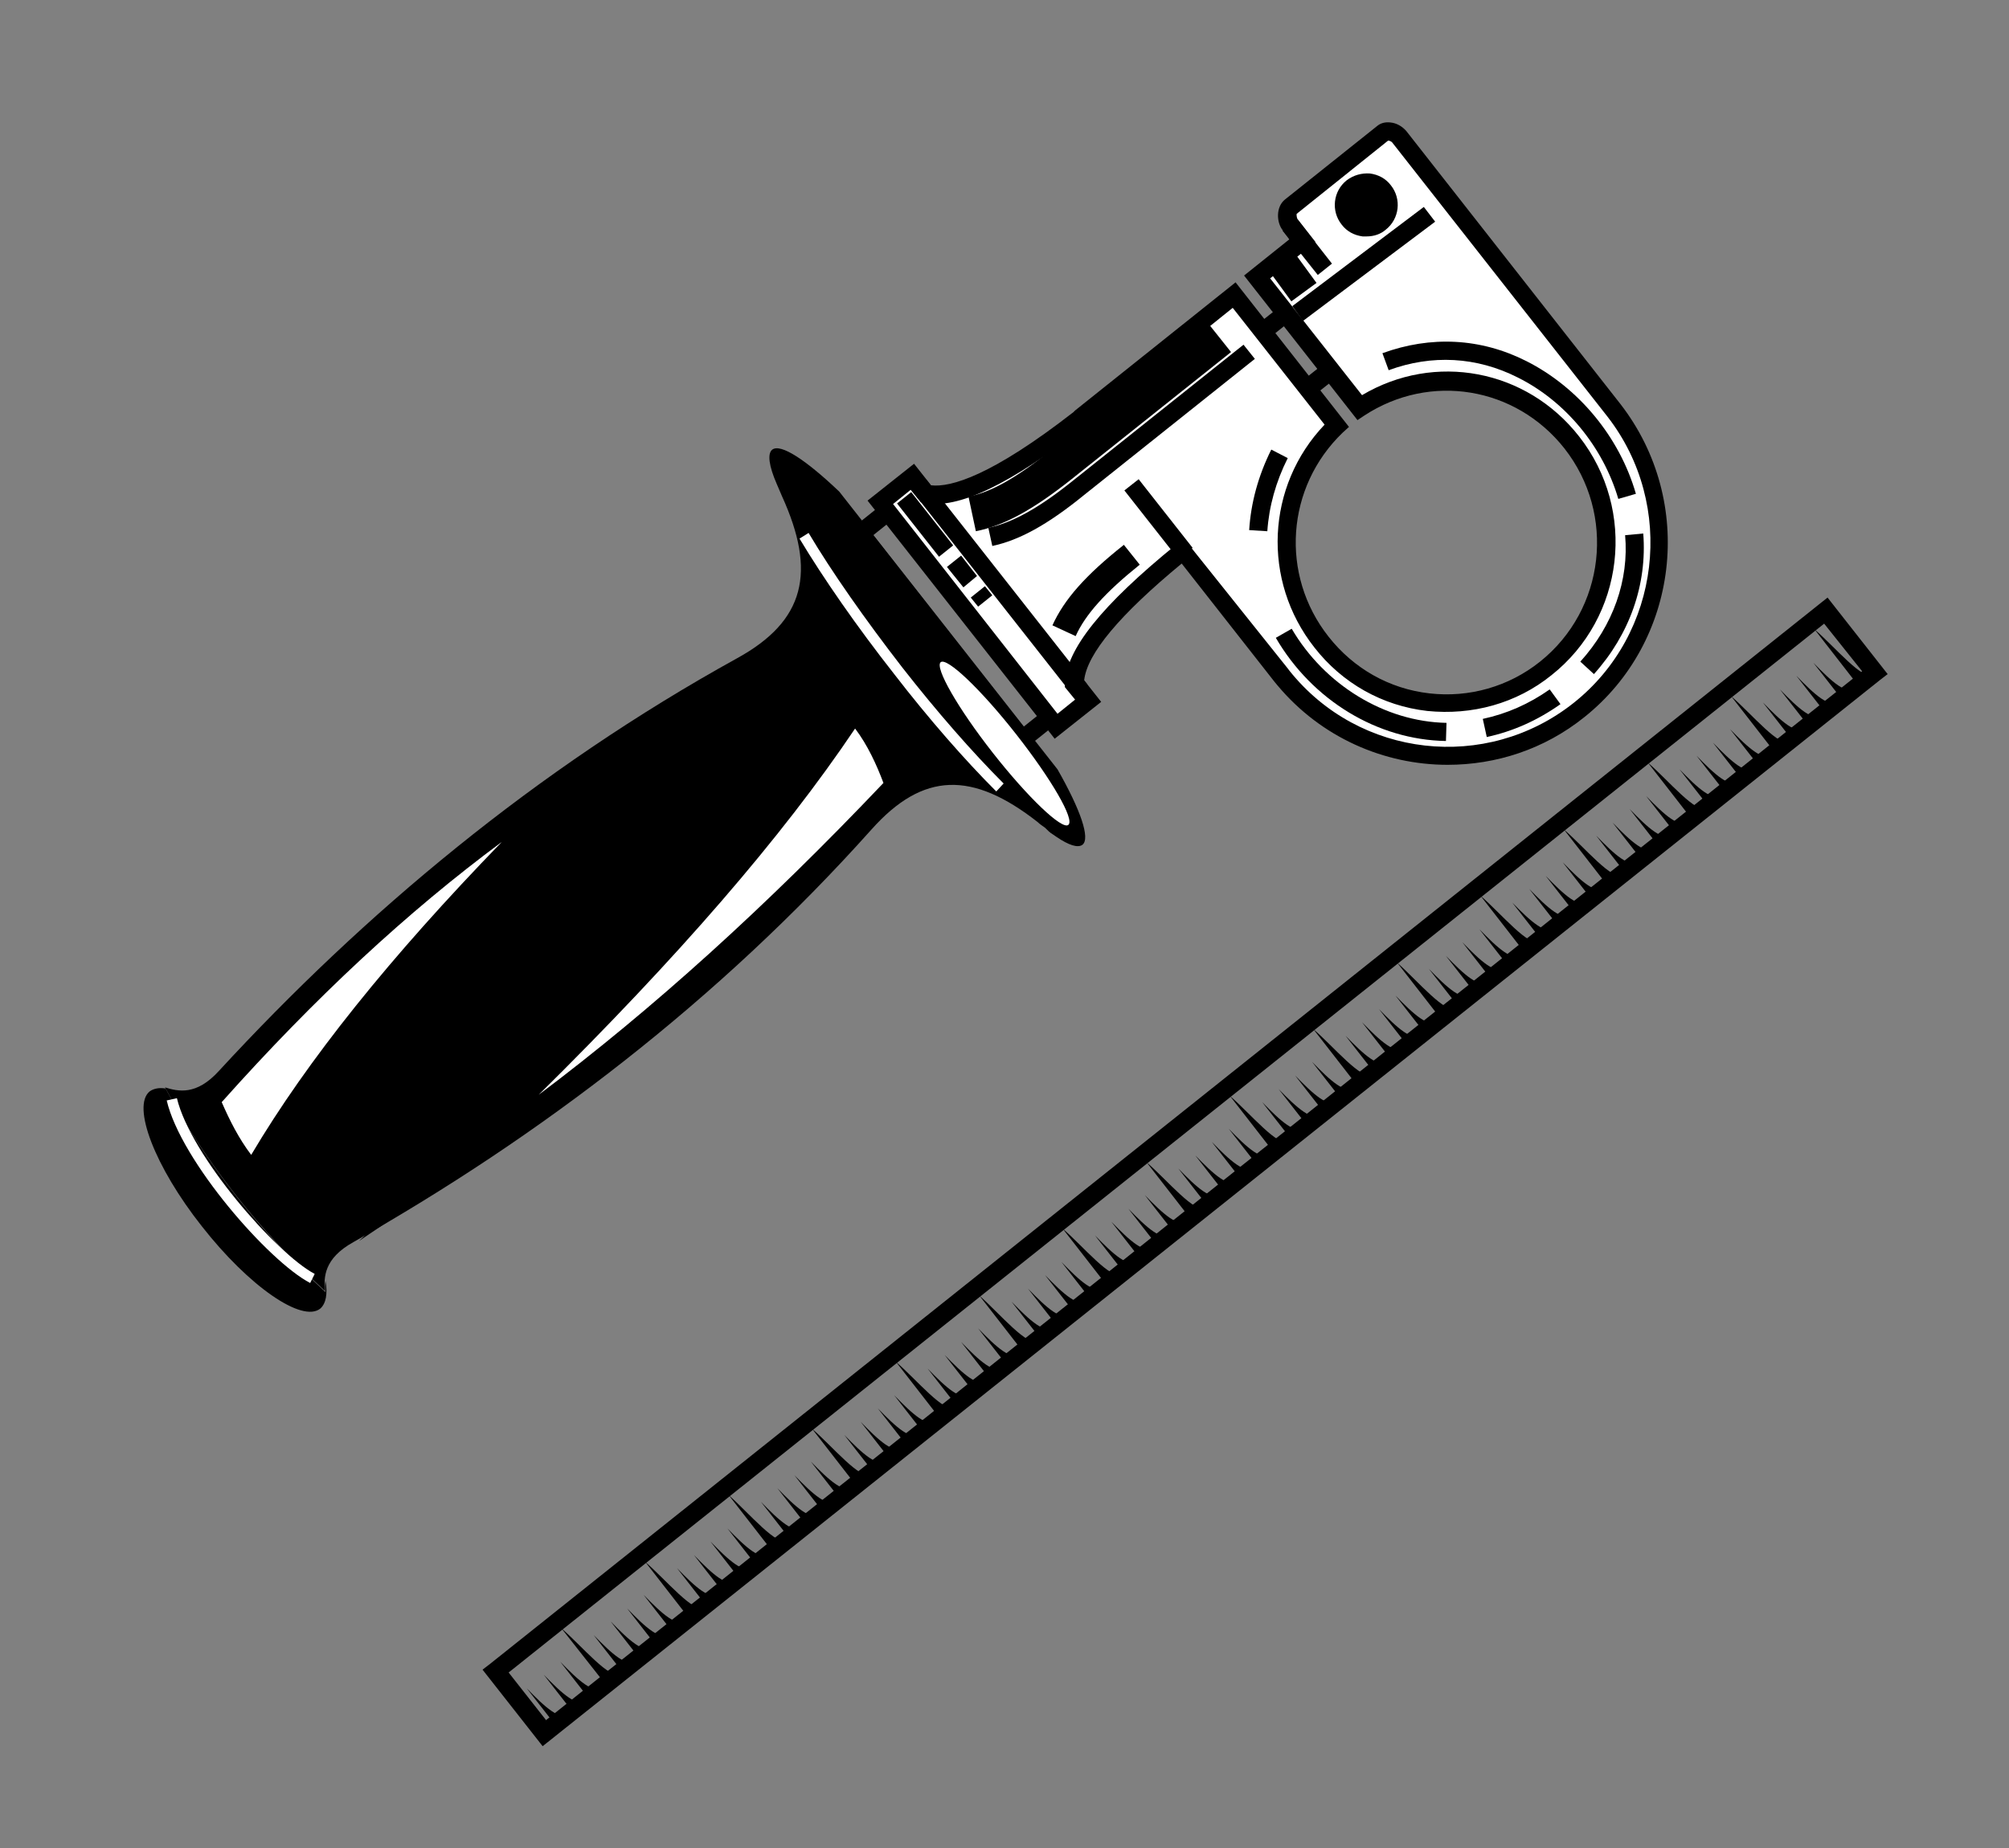 <?xml version="1.0" encoding="utf-8"?>
<!-- Generator: Adobe Illustrator 24.3.0, SVG Export Plug-In . SVG Version: 6.00 Build 0)  -->
<svg version="1.1" id="Layer_1" xmlns="http://www.w3.org/2000/svg" xmlns:xlink="http://www.w3.org/1999/xlink" x="0px" y="0px"
	 viewBox="0 0 35.43 32.6" style="enable-background:new 0 0 35.43 32.6;" xml:space="preserve">
<rect x="0" y="0" width="35.43" height="32.6" fill="#808080" stroke="none"/>
<style type="text/css">
	.st0{fill-rule:evenodd;clip-rule:evenodd;}
	.st1{fill-rule:evenodd;clip-rule:evenodd;fill:#FFFFFF;}
	.st2{fill:#FFFFFF;}
</style>
<g>
	<path d="M9.57,30.8l-1.06-1.35l0.13-0.1l23.59-18.81l1.06,1.35l-0.13,0.1L9.57,30.8z M8.97,29.5l0.66,0.84l23.21-18.5L32.17,11
		L8.97,29.5z"/>
	<path class="st0" d="M9.79,30.42l-0.5-0.64c0.32,0.33,0.6,0.59,0.75,0.44L9.79,30.42z"/>
	<path class="st0" d="M10.09,30.18l-0.5-0.64c0.32,0.33,0.6,0.59,0.75,0.44L10.09,30.18z"/>
	<path class="st0" d="M10.38,29.95l-0.5-0.64c0.32,0.33,0.6,0.59,0.75,0.44L10.38,29.95z"/>
	<path class="st0" d="M10.68,29.71L9.9,28.72c0.35,0.3,0.88,0.94,1.03,0.79L10.68,29.71z"/>
	<path class="st0" d="M10.97,29.48l-0.5-0.64c0.32,0.33,0.6,0.59,0.75,0.44L10.97,29.48z"/>
	<path class="st0" d="M11.27,29.24l-0.5-0.64c0.32,0.33,0.6,0.59,0.75,0.44L11.27,29.24z"/>
	<path class="st0" d="M11.56,29.01l-0.5-0.64c0.32,0.33,0.6,0.59,0.75,0.44L11.56,29.01z"/>
	<path class="st0" d="M11.85,28.77l-0.5-0.64c0.32,0.33,0.6,0.59,0.75,0.44L11.85,28.77z"/>
	<path class="st0" d="M12.15,28.54l-0.77-0.99c0.35,0.3,0.88,0.94,1.03,0.79L12.15,28.54z"/>
	<path class="st0" d="M12.44,28.3l-0.5-0.64c0.32,0.33,0.6,0.59,0.75,0.44L12.44,28.3z"/>
	<path class="st0" d="M12.74,28.07l-0.5-0.64c0.32,0.33,0.6,0.59,0.75,0.44L12.74,28.07z"/>
	<path class="st0" d="M13.03,27.83l-0.5-0.64c0.32,0.33,0.6,0.59,0.75,0.44L13.03,27.83z"/>
	<path class="st0" d="M13.33,27.6l-0.5-0.64c0.32,0.33,0.6,0.59,0.75,0.44L13.33,27.6z"/>
	<path class="st0" d="M13.62,27.36l-0.77-0.99c0.35,0.31,0.88,0.94,1.03,0.79L13.62,27.36z"/>
	<path class="st0" d="M13.92,27.13l-0.5-0.64c0.32,0.33,0.6,0.59,0.75,0.44L13.92,27.13z"/>
	<path class="st0" d="M14.21,26.89l-0.5-0.64c0.32,0.33,0.6,0.59,0.75,0.44L14.21,26.89z"/>
	<path class="st0" d="M14.51,26.66l-0.5-0.64c0.32,0.33,0.6,0.59,0.75,0.44L14.51,26.66z"/>
	<path class="st0" d="M14.8,26.42l-0.5-0.64c0.32,0.33,0.61,0.59,0.75,0.44L14.8,26.42z"/>
	<path class="st0" d="M15.09,26.19l-0.77-0.99c0.35,0.3,0.88,0.94,1.03,0.79L15.09,26.19z"/>
	<path class="st0" d="M15.39,25.95l-0.5-0.64c0.32,0.33,0.6,0.59,0.75,0.44L15.39,25.95z"/>
	<path class="st0" d="M15.68,25.72l-0.5-0.64c0.32,0.33,0.6,0.59,0.75,0.44L15.68,25.72z"/>
	<path class="st0" d="M15.98,25.48l-0.5-0.64c0.32,0.33,0.6,0.59,0.75,0.44L15.98,25.48z"/>
	<path class="st0" d="M16.27,25.25l-0.5-0.64c0.32,0.33,0.6,0.59,0.75,0.44L16.27,25.25z"/>
	<path class="st0" d="M16.57,25.01l-0.77-0.99c0.35,0.3,0.88,0.94,1.03,0.79L16.57,25.01z"/>
	<path class="st0" d="M16.86,24.78l-0.5-0.64c0.32,0.33,0.6,0.59,0.75,0.44L16.86,24.78z"/>
	<path class="st0" d="M17.16,24.54l-0.5-0.64c0.32,0.33,0.6,0.59,0.75,0.44L17.16,24.54z"/>
	<path class="st0" d="M17.45,24.31l-0.5-0.64c0.32,0.33,0.6,0.59,0.75,0.44L17.45,24.31z"/>
	<path class="st0" d="M17.75,24.07l-0.5-0.64c0.32,0.33,0.6,0.59,0.75,0.44L17.75,24.07z"/>
	<path class="st0" d="M18.04,23.84l-0.77-0.99c0.35,0.31,0.88,0.94,1.03,0.79L18.04,23.84z"/>
	<path class="st0" d="M18.34,23.6l-0.5-0.64c0.32,0.33,0.6,0.59,0.75,0.44L18.34,23.6z"/>
	<path class="st0" d="M18.63,23.37l-0.5-0.64c0.32,0.33,0.6,0.59,0.75,0.44L18.63,23.37z"/>
	<path class="st0" d="M18.93,23.13l-0.5-0.64c0.32,0.33,0.6,0.59,0.75,0.44L18.93,23.13z"/>
	<path class="st0" d="M19.22,22.9l-0.5-0.64c0.32,0.33,0.6,0.59,0.75,0.44L19.22,22.9z"/>
	<path class="st0" d="M19.51,22.66l-0.77-0.99c0.35,0.3,0.88,0.94,1.03,0.79L19.51,22.66z"/>
	<path class="st0" d="M19.81,22.43l-0.5-0.64c0.32,0.33,0.6,0.59,0.75,0.44L19.81,22.43z"/>
	<path class="st0" d="M20.1,22.19l-0.5-0.64c0.32,0.33,0.6,0.59,0.75,0.44L20.1,22.19z"/>
	<path class="st0" d="M20.4,21.96l-0.5-0.64c0.32,0.33,0.6,0.59,0.75,0.44L20.4,21.96z"/>
	<path class="st0" d="M20.69,21.72l-0.5-0.64c0.32,0.33,0.6,0.59,0.75,0.44L20.69,21.72z"/>
	<path class="st0" d="M20.99,21.49l-0.77-0.99c0.35,0.3,0.88,0.94,1.03,0.79L20.99,21.49z"/>
	<path class="st0" d="M21.28,21.25l-0.5-0.64c0.32,0.33,0.6,0.59,0.75,0.44L21.28,21.25z"/>
	<path class="st0" d="M21.58,21.02l-0.5-0.64c0.32,0.33,0.6,0.59,0.75,0.44L21.58,21.02z"/>
	<path class="st0" d="M21.87,20.78l-0.5-0.64c0.32,0.33,0.6,0.59,0.75,0.44L21.87,20.78z"/>
	<path class="st0" d="M22.17,20.55l-0.5-0.64c0.32,0.33,0.6,0.59,0.75,0.44L22.17,20.55z"/>
	<path class="st0" d="M22.46,20.32l-0.77-0.99c0.35,0.3,0.88,0.94,1.03,0.79L22.46,20.32z"/>
	<path class="st0" d="M22.76,20.08l-0.5-0.64c0.32,0.33,0.6,0.59,0.75,0.44L22.76,20.08z"/>
	<path class="st0" d="M23.05,19.85l-0.5-0.64c0.32,0.33,0.61,0.59,0.75,0.44L23.05,19.85z"/>
	<path class="st0" d="M23.34,19.61l-0.5-0.64c0.32,0.33,0.6,0.59,0.75,0.44L23.34,19.61z"/>
	<path class="st0" d="M23.64,19.37l-0.5-0.64c0.32,0.33,0.6,0.59,0.75,0.44L23.64,19.37z"/>
	<path class="st0" d="M23.93,19.14l-0.77-0.99c0.35,0.3,0.88,0.94,1.03,0.79L23.93,19.14z"/>
	<path class="st0" d="M24.23,18.91l-0.5-0.64c0.32,0.33,0.6,0.59,0.75,0.44L24.23,18.91z"/>
	<path class="st0" d="M24.52,18.67l-0.5-0.64c0.32,0.33,0.6,0.59,0.75,0.44L24.52,18.67z"/>
	<path class="st0" d="M24.82,18.44l-0.5-0.64c0.32,0.33,0.6,0.59,0.75,0.44L24.82,18.44z"/>
	<path class="st0" d="M25.11,18.2l-0.5-0.64c0.32,0.33,0.6,0.59,0.75,0.44L25.11,18.2z"/>
	<path class="st0" d="M25.41,17.97l-0.77-0.99c0.35,0.31,0.88,0.94,1.03,0.79L25.41,17.97z"/>
	<path class="st0" d="M25.7,17.73l-0.5-0.64c0.32,0.33,0.6,0.59,0.75,0.44L25.7,17.73z"/>
	<path class="st0" d="M26,17.5l-0.5-0.64c0.32,0.33,0.6,0.59,0.75,0.44L26,17.5z"/>
	<path class="st0" d="M26.29,17.26l-0.5-0.64c0.32,0.33,0.6,0.59,0.75,0.44L26.29,17.26z"/>
	<path class="st0" d="M26.59,17.03l-0.5-0.64c0.32,0.33,0.6,0.59,0.75,0.44L26.59,17.03z"/>
	<path class="st0" d="M26.88,16.79l-0.77-0.99c0.35,0.3,0.88,0.94,1.03,0.79L26.88,16.79z"/>
	<path class="st0" d="M27.17,16.56l-0.5-0.64c0.32,0.33,0.61,0.59,0.75,0.44L27.17,16.56z"/>
	<path class="st0" d="M27.47,16.32l-0.5-0.64c0.32,0.33,0.6,0.59,0.75,0.44L27.47,16.32z"/>
	<path class="st0" d="M27.76,16.09l-0.5-0.64c0.32,0.33,0.6,0.59,0.75,0.44L27.76,16.09z"/>
	<path class="st0" d="M28.06,15.85l-0.5-0.64c0.32,0.33,0.6,0.59,0.75,0.44L28.06,15.85z"/>
	<path class="st0" d="M28.35,15.62l-0.77-0.99c0.35,0.3,0.88,0.94,1.03,0.79L28.35,15.62z"/>
	<path class="st0" d="M28.65,15.38l-0.5-0.64c0.32,0.33,0.6,0.59,0.75,0.44L28.65,15.38z"/>
	<path class="st0" d="M28.94,15.15l-0.5-0.64c0.32,0.33,0.6,0.59,0.75,0.44L28.94,15.15z"/>
	<path class="st0" d="M29.24,14.91l-0.5-0.64c0.32,0.33,0.6,0.59,0.75,0.44L29.24,14.91z"/>
	<path class="st0" d="M29.53,14.68l-0.5-0.64c0.32,0.33,0.6,0.59,0.75,0.44L29.53,14.68z"/>
	<path class="st0" d="M29.83,14.44l-0.77-0.99c0.35,0.3,0.88,0.94,1.03,0.79L29.83,14.44z"/>
	<path class="st0" d="M30.12,14.21l-0.5-0.64c0.32,0.33,0.6,0.59,0.75,0.44L30.12,14.21z"/>
	<path class="st0" d="M30.42,13.97l-0.5-0.64c0.32,0.33,0.6,0.59,0.75,0.44L30.42,13.97z"/>
	<path class="st0" d="M30.71,13.74l-0.5-0.64c0.32,0.33,0.6,0.59,0.75,0.44L30.71,13.74z"/>
	<path class="st0" d="M31.01,13.5l-0.5-0.64c0.32,0.33,0.6,0.59,0.75,0.44L31.01,13.5z"/>
	<path class="st0" d="M31.3,13.27l-0.77-0.99c0.35,0.3,0.88,0.94,1.03,0.79L31.3,13.27z"/>
	<path class="st0" d="M31.59,13.03l-0.5-0.64c0.32,0.33,0.6,0.59,0.75,0.44L31.59,13.03z"/>
	<path class="st0" d="M31.89,12.8l-0.5-0.64c0.32,0.33,0.6,0.59,0.75,0.44L31.89,12.8z"/>
	<path class="st0" d="M32.18,12.56l-0.5-0.64c0.32,0.33,0.6,0.59,0.75,0.44L32.18,12.56z"/>
	<path class="st0" d="M32.48,12.33l-0.5-0.64c0.32,0.33,0.6,0.59,0.75,0.44L32.48,12.33z"/>
	<path class="st0" d="M32.77,12.09L32,11.1c0.35,0.3,0.88,0.94,1.03,0.79L32.77,12.09z"/>
	<path d="M22.9,7.19l-0.99-1.26l0.95-0.75l0.99,1.26L22.9,7.19z M22.36,5.98l0.59,0.75l0.44-0.35L22.8,5.63L22.36,5.98z"/>
	<path d="M18,13.27l-3.05-3.89l0.85-0.68l3.05,3.89L18,13.27z M15.4,9.44l2.65,3.38l0.35-0.28l-2.65-3.38L15.4,9.44z"/>
	<path class="st1" d="M15.52,8.86l0.57-0.45l0.24,0.31c0.57,0.12,1.54-0.41,2.7-1.31c0.01-0.01,0.02-0.01,0.03-0.02l2.71-2.16
		l1.81,2.3c-1.04,1-1.18,2.66-0.27,3.82c0.97,1.23,2.74,1.44,3.96,0.46c1.22-0.97,1.43-2.76,0.46-3.99
		c-0.91-1.16-2.54-1.41-3.75-0.62l-1.81-2.3l0.8-0.64l-0.22-0.29c-0.06-0.08-0.06-0.25,0.02-0.32l1.63-1.3
		c0.07-0.06,0.22-0.01,0.28,0.06l3.78,4.82l0.02,0.02c1.26,1.63,0.98,3.98-0.63,5.27c-1.61,1.28-3.95,1.02-5.23-0.59h0l-0.02-0.02
		l-1.73-2.2c-1.15,0.93-1.9,1.75-1.91,2.34l0.24,0.31l-0.56,0.45L15.52,8.86z"/>
	<path d="M25.53,13.49c-1.12,0-2.23-0.48-3-1.4h0l-0.05-0.06l-1.64-2.09c-1.09,0.9-1.67,1.59-1.72,2.06l0.3,0.38l-0.82,0.65
		l-3.3-4.2l0.82-0.65l0.3,0.38c0.35,0.04,1.07-0.17,2.51-1.29l0.03-0.03l2.83-2.26l2,2.55l-0.11,0.1c-1,0.96-1.11,2.51-0.25,3.6
		c0.44,0.56,1.07,0.92,1.78,1c0.7,0.08,1.4-0.12,1.95-0.56c1.15-0.92,1.34-2.6,0.43-3.76c-0.86-1.09-2.37-1.34-3.53-0.58l-0.12,0.08
		l-2-2.55l0.8-0.64l-0.12-0.16c-0.11-0.14-0.12-0.41,0.04-0.54l1.63-1.3c0.06-0.05,0.14-0.07,0.23-0.06
		c0.11,0.01,0.21,0.07,0.28,0.15l3.78,4.82c1.33,1.72,1.03,4.19-0.64,5.52C27.23,13.22,26.38,13.49,25.53,13.49z M22.71,11.79
		l0.03,0.04c1.23,1.54,3.47,1.79,5.01,0.57c1.54-1.22,1.81-3.49,0.6-5.05l-3.8-4.84c-0.01-0.01-0.04-0.03-0.07-0.03l-1.61,1.29
		c-0.01,0.01,0,0.07,0.01,0.09l0.32,0.41l-0.8,0.64l1.62,2.06c1.28-0.76,2.9-0.46,3.83,0.73c1.02,1.3,0.8,3.19-0.49,4.21
		c-0.62,0.5-1.4,0.71-2.19,0.63c-0.79-0.09-1.5-0.49-1.99-1.12c-0.93-1.18-0.85-2.85,0.18-3.93l-1.62-2.06L19.16,7.5
		c-1.35,1.05-2.27,1.49-2.86,1.37l-0.06-0.01l-0.18-0.22l-0.31,0.25l2.9,3.7l0.31-0.25l-0.18-0.22l0-0.06
		c0.02-0.6,0.64-1.38,1.97-2.46l0.13-0.1L22.71,11.79z"/>
	<path class="st0" d="M2.64,19.25c0.07-0.05,0.17-0.07,0.28-0.05c0.73,1.36,1.69,2.55,2.82,3.59c-0.01-0.06-0.01-0.13,0-0.2
		c0.04,0.23,0.01,0.4-0.09,0.49c-0.32,0.26-1.26-0.39-2.09-1.45C2.73,20.58,2.32,19.51,2.64,19.25 M2.94,19.21
		c0.03,0.01,0.07,0.02,0.1,0.03C3.01,19.22,2.97,19.21,2.94,19.21"/>
	<path class="st0" d="M18.63,14.76c0.22,0.15,0.38,0.2,0.46,0.14c0.14-0.11-0.03-0.61-0.44-1.33l-3.85-4.9
		c-0.59-0.56-1.03-0.85-1.18-0.74c-0.09,0.07-0.06,0.29,0.08,0.61l0.09,0.21c0.61,1.34,0.41,2.2-0.79,2.86
		c-3.55,1.96-6.58,4.5-9.14,7.28c-0.4,0.44-0.72,0.36-0.95,0.29c0.73,1.36,1.69,2.55,2.82,3.59c-0.02-0.24-0.02-0.57,0.5-0.86
		c3.28-1.86,6.43-4.25,9.14-7.28c0.91-1.02,1.78-1.03,2.93-0.13c0.04,0.04,0.09,0.07,0.13,0.1C18.55,14.72,18.52,14.68,18.63,14.76"
		/>
	<path class="st2" d="M17.57,13.96c-0.56-0.56-1.19-1.28-1.8-2.07c-0.66-0.84-1.25-1.69-1.67-2.39l0.16-0.1
		c0.41,0.69,1,1.53,1.65,2.37c0.61,0.78,1.23,1.49,1.79,2.05L17.57,13.96z"/>
	<path class="st1" d="M3.72,19.41c2.26-2.53,4.42-4.37,6.5-5.7c-2.52,2.45-4.52,4.79-5.77,6.95C4.13,20.29,3.91,19.86,3.72,19.41"/>
	<path d="M4.48,20.92l-0.15-0.17c-0.34-0.39-0.58-0.87-0.76-1.29l-0.04-0.1L3.6,19.3c2.18-2.44,4.32-4.32,6.54-5.73l1.34-0.86
		l-1.14,1.11c-2.69,2.62-4.57,4.88-5.74,6.91L4.48,20.92z M3.91,19.44c0.14,0.32,0.3,0.64,0.52,0.93c0.99-1.67,2.45-3.49,4.42-5.52
		C7.19,16.08,5.56,17.59,3.91,19.44z"/>
	<path class="st1" d="M15.77,13.85c-2.81,2.96-5.44,5.18-7.93,6.84c3.1-2.91,5.6-5.65,7.23-8.11
		C15.39,12.93,15.59,13.38,15.77,13.85"/>
	<path d="M6.33,21.89l1.4-1.32c3.31-3.11,5.67-5.76,7.21-8.08l0.11-0.17l0.14,0.15c0.36,0.39,0.57,0.89,0.73,1.32l0.04,0.09
		l-0.07,0.07c-2.71,2.86-5.31,5.1-7.96,6.86L6.33,21.89z M15.08,12.85c-1.29,1.92-3.13,4.04-5.58,6.46c2.01-1.51,4.01-3.32,6.08-5.5
		C15.46,13.49,15.3,13.14,15.08,12.85z"/>
	<path class="st1" d="M16.59,11.68c0.11-0.09,0.71,0.48,1.33,1.27c0.62,0.79,1.04,1.51,0.92,1.6c-0.11,0.09-0.71-0.48-1.33-1.27
		C16.89,12.49,16.48,11.77,16.59,11.68"/>
	<rect x="17.48" y="8.08" transform="matrix(0.786 -0.618 0.618 0.786 -2.649 13.109)" width="0.32" height="4.6"/>
	<rect x="20.28" y="8.4" transform="matrix(0.786 -0.618 0.618 0.786 -1.302 14.581)" width="0.32" height="1.54"/>
	<path d="M25.5,13.07c-1.21-0.02-2.36-0.72-3-1.82l0.28-0.16c0.58,0.99,1.64,1.64,2.73,1.66L25.5,13.07z M26.22,13l-0.07-0.32
		c0.42-0.09,0.81-0.26,1.18-0.52l0.19,0.26C27.11,12.71,26.68,12.9,26.22,13z M28.11,11.89l-0.24-0.22
		c0.58-0.64,0.86-1.44,0.79-2.23l0.32-0.03C29.05,10.31,28.74,11.19,28.11,11.89z M22.35,9.37l-0.32-0.02
		c0.03-0.48,0.16-0.96,0.39-1.42l0.29,0.15C22.5,8.5,22.38,8.93,22.35,9.37z M28.54,8.8c-0.27-0.92-0.93-1.72-1.77-2.14
		c-0.73-0.37-1.52-0.41-2.28-0.13l-0.11-0.3c0.85-0.31,1.73-0.27,2.54,0.14c0.91,0.46,1.64,1.33,1.93,2.34L28.54,8.8z"/>
	<path class="st0" d="M23.86,3.3c0.17-0.14,0.42-0.11,0.55,0.06c0.14,0.17,0.11,0.42-0.06,0.56c-0.17,0.14-0.42,0.11-0.55-0.07
		C23.66,3.68,23.69,3.43,23.86,3.3"/>
	<path d="M24.1,4.17c-0.02,0-0.04,0-0.07,0c-0.15-0.02-0.28-0.09-0.37-0.21c-0.19-0.24-0.15-0.59,0.09-0.78h0
		c0.12-0.09,0.26-0.13,0.41-0.12c0.15,0.02,0.28,0.09,0.37,0.21c0.19,0.24,0.15,0.59-0.09,0.78C24.35,4.13,24.23,4.17,24.1,4.17z
		 M23.96,3.42c-0.1,0.08-0.12,0.23-0.04,0.33c0.04,0.05,0.09,0.08,0.16,0.09c0.06,0.01,0.12-0.01,0.17-0.05
		c0.1-0.08,0.12-0.23,0.04-0.33c-0.04-0.05-0.09-0.08-0.16-0.09C24.07,3.36,24.01,3.39,23.96,3.42z"/>
	<polygon points="23.24,4.85 22.62,4.07 22.88,3.87 23.49,4.65 	"/>
	<path d="M17.21,9.37l-0.13-0.61c0.4-0.08,0.84-0.33,1.43-0.8l2.81-2.24l0.39,0.49L18.9,8.45C18.22,8.99,17.71,9.27,17.21,9.37z"/>
	<path d="M17.5,9.63l-0.07-0.32c0.42-0.09,0.88-0.34,1.49-0.83l3.01-2.4l0.2,0.25l-3.01,2.4C18.47,9.26,17.97,9.53,17.5,9.63z"/>
	<rect x="22.55" y="4.6" transform="matrix(0.807 -0.59 0.59 0.807 1.496 14.407)" width="0.55" height="0.62"/>
	<polygon points="22.98,5.66 22.79,5.4 25.11,3.65 25.31,3.91 	"/>
	<path d="M18.97,11.22l-0.41-0.19c0.21-0.46,0.58-0.88,1.26-1.42l0.28,0.35C19.49,10.45,19.14,10.84,18.97,11.22z"/>
	<polygon class="st0" points="15.82,8.88 16.07,8.68 16.81,9.62 16.56,9.82 	"/>
	<polygon class="st0" points="16.7,10 16.95,9.8 17.23,10.16 16.99,10.36 	"/>
	<polygon class="st0" points="17.12,10.54 17.37,10.34 17.5,10.5 17.25,10.7 	"/>
	<path class="st2" d="M5.47,22.63c-0.73-0.38-2.28-2.15-2.53-3.22l0.18-0.04c0.24,1.01,1.75,2.74,2.43,3.1L5.47,22.63z"/>
</g>
</svg>
